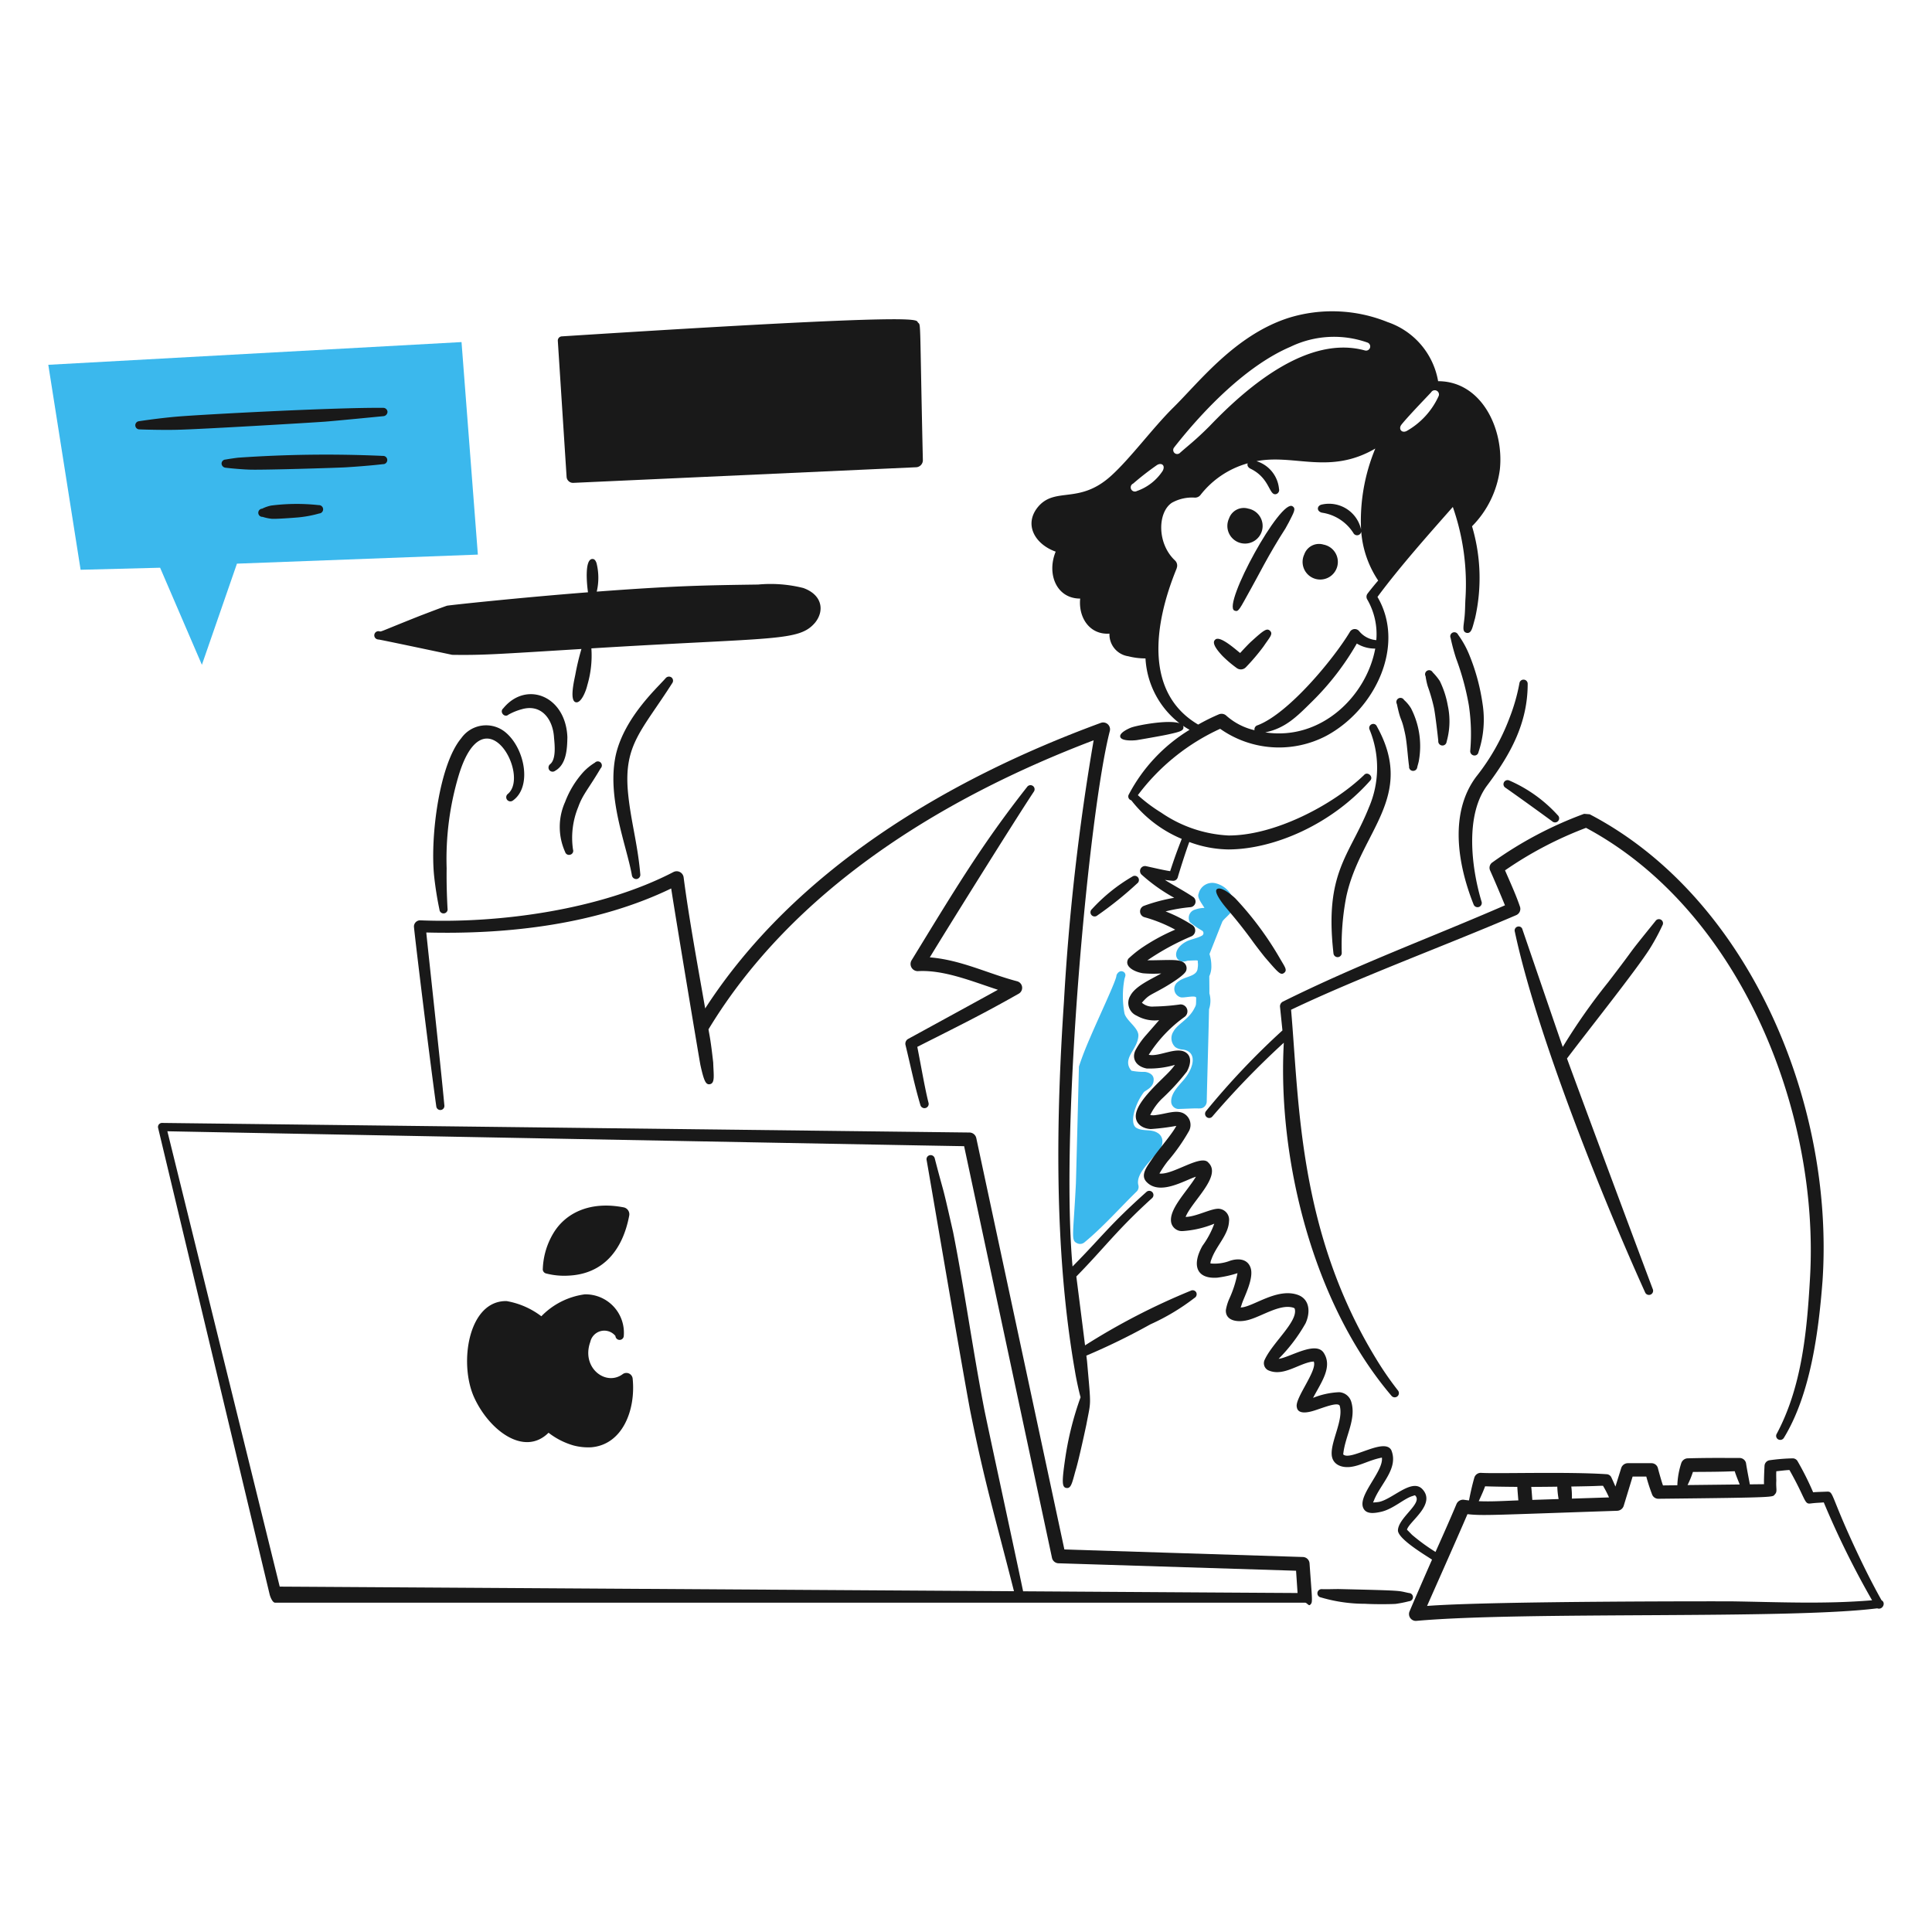 <svg viewBox="0 0 150 150" height="150" width="150" xmlns="http://www.w3.org/2000/svg"><g transform="matrix(0.75,0,0,0.75,0,0)"><path d="M119.805,117.262c-.667-.41-1.509-.109-2.177-.514-.568-.36-.279-1.571-.046-2.149a6.014,6.014,0,0,1,.827-1.535c.132-.172.978-.462,1.011-1.194.073-.536-.34-.828-.882-.909a6.692,6.692,0,0,1-1.4-.119,1.2,1.2,0,0,1-.313-1.158c.171-.741.948-1.429,1.02-2.434.058-.821-1.184-1.523-1.433-2.315a9.717,9.717,0,0,1-.009-3.591l.073-.248a.4.4,0,0,0-.266-.533c-.333-.123-.627.251-.643.468-.039.523-1.844,4.322-2.738,6.43-.422.965-.817,1.957-1.138,2.949,0,.028-.294,11.638-.313,12.1-.277,5.529-.534,5.882.129,6.191a.7.7,0,0,0,.762-.1c1.9-1.566,3.667-3.566,5.355-5.217a.677.677,0,0,0,.221-.689c-.267-.969.819-2.052,1.451-2.811.329-.373.974-.839,1.029-1.607A1.008,1.008,0,0,0,119.805,117.262Z" fill="#3BB8ED"></path><path d="M124.451,96.347a.3.3,0,0,1-.027.512c-.446.251-1.117.373-1.525.562-1.824.912-1.22,2.5.037,2.03,1.212-.049,1.056-.061,1.056.129a1.848,1.848,0,0,1-.009.625c-.046.938-1.374.825-2.076,1.46a.9.9,0,0,0,.34,1.58c.348.073,1.586-.262,1.58.055-.015.775.016.7-.212,1.13-.552,1.083-1.754,1.609-2.14,2.352a1.258,1.258,0,0,0,.193,1.616,1.572,1.572,0,0,0,.818.257c1.553.262,1.052,2.01-.019,3.215-.532.616-1.294,1.369-1.221,2.251a.776.776,0,0,0,.753.68c.138,0,1.2-.046,1.525-.055.615-.027.865.08,1.157-.184a.747.747,0,0,0,.239-.515c.055-2.553.174-6.374.239-9.571a2.786,2.786,0,0,0,.036-1.644c.005-.652-.009-1.24-.009-1.773a2.406,2.406,0,0,0,.211-1.111,3.924,3.924,0,0,0-.192-1.186c1.775-4.487,1.233-3.12,1.414-3.481.474-.539,1.278-1.026,1.112-1.966a2.587,2.587,0,0,0-1.911-1.883,1.445,1.445,0,0,0-1.736,1.075c-.179.387.257.921.6,1.479a3.124,3.124,0,0,0-.974.175.89.89,0,0,0-.533,1.3A8.372,8.372,0,0,0,124.451,96.347Z" fill="#3BB8ED"></path><path d="M49.468 57.412L47.777 35.412 5 37.764 8.344 58.982 16.574 58.771 20.9 68.82 24.529 58.349 49.468 57.412z" fill="#3BB8ED"></path><path d="M155.855,81.551c.694.486,2.743,1.941,4.841,3.481a.426.426,0,1,0,.56-.643,14.634,14.634,0,0,0-5.033-3.6A.424.424,0,0,0,155.855,81.551Z" fill="#191919"></path><path d="M69.463,39.212c-.485.018-1.783.088-2.177.129l-.91-2.269a.419.419,0,0,0-.808.037c-.028,0-.5,1.607-.726,2.4H62.6a.634.634,0,0,0-.349,1.148l1.773,1.424L63.4,44.485a.721.721,0,0,0,1.176.716l1.617-1.423,1.7,1.313a.717.717,0,0,0,1.121-.79l-.745-2.351,1.682-1.507A.7.7,0,0,0,69.463,39.212Z" fill="#3BB8ED"></path><path d="M78.846,38.782c-.481.018-1.788.088-2.177.129l-.91-2.26a.417.417,0,0,0-.808.028c-.027,0-.5,1.607-.725,2.4H71.984a.635.635,0,0,0-.349,1.149l1.773,1.423-.625,2.407a.721.721,0,0,0,1.176.716l1.617-1.423,1.7,1.313a.717.717,0,0,0,1.121-.79l-.744-2.351,1.681-1.507A.7.7,0,0,0,78.846,38.782Z" fill="#3BB8ED"></path><path d="M88.82,38.521c-.481.018-1.787.088-2.177.129l-.909-2.26a.418.418,0,0,0-.808.028c-.028,0-.5,1.607-.726,2.4H81.968a.635.635,0,0,0-.358,1.149l1.773,1.423-.625,2.407a.721.721,0,0,0,1.176.717l1.616-1.424,1.7,1.313a.718.718,0,0,0,1.121-.79l-.745-2.351,1.681-1.507A.7.7,0,0,0,88.82,38.521Z" fill="#3BB8ED"></path><path d="M128.379,67.6c.2-.221.9-.983,1.213-1.25,1.281-1.167,1.564-1.335,1.874-1.056.359.341-.032.677-.653,1.608a21.389,21.389,0,0,1-1.846,2.177.718.718,0,0,1-.946.073,12.231,12.231,0,0,1-1.479-1.258c-.4-.433-1.154-1.283-.772-1.645C126.2,65.7,127.808,67.146,128.379,67.6Z" fill="#191919"></path><path d="M127.785,63.206c.443.177.483-.057,1.782-2.388.559-.969,1.76-3.42,3.5-6.109.128-.22.229-.431.358-.652.485-.971.767-1.392.395-1.635C132.616,51.472,126.509,62.645,127.785,63.206Z" fill="#191919"></path><path d="M137.009,56.376a1.825,1.825,0,1,1-1.993,1.019A1.617,1.617,0,0,1,137.009,56.376Z" fill="#191919"></path><path d="M129.222,52.653a1.825,1.825,0,1,1-1.993,1.019A1.616,1.616,0,0,1,129.222,52.653Z" fill="#191919"></path><path d="M141.781,75.536a10.368,10.368,0,0,1-.074,8.056c-2.01,5.027-4.622,6.707-3.665,15.11a.429.429,0,0,0,.855-.064,26.439,26.439,0,0,1,.459-5.76c1.415-6.762,7.267-10.337,3.178-17.682a.4.4,0,0,0-.542-.22A.413.413,0,0,0,141.781,75.536Z" fill="#191919"></path><path d="M144.606,72.881c.436,2.072.449,1.168.864,3.16.188.894.277,2.523.4,3.288a.41.41,0,0,0,.367.469.431.431,0,0,0,.478-.386c.055-.239.138-.468.174-.707a8.574,8.574,0,0,0-.826-5.392,3.836,3.836,0,0,0-.717-.854A.424.424,0,0,0,144.606,72.881Z" fill="#191919"></path><path d="M147.576,70a7.283,7.283,0,0,0,.221,1.038,17.912,17.912,0,0,1,.652,2.26c.138.69.412,3.034.441,3.407a.433.433,0,0,0,.863.074,7.708,7.708,0,0,0,.12-3.748,9.518,9.518,0,0,0-.827-2.535,5.964,5.964,0,0,0-.735-.9A.419.419,0,0,0,147.576,70Z" fill="#191919"></path><path d="M150.168,66.045a20.759,20.759,0,0,0,.57,2.122,27.2,27.2,0,0,1,1.313,4.823A19.941,19.941,0,0,1,152.2,77.7a.448.448,0,0,0,.349.5.413.413,0,0,0,.5-.331,10.582,10.582,0,0,0,.414-5.088,21.276,21.276,0,0,0-1.415-5.117,9.654,9.654,0,0,0-1.111-1.966A.418.418,0,1,0,150.168,66.045Z" fill="#191919"></path><path d="M157.291,70.728a19.586,19.586,0,0,1-1.029,3.6,22.385,22.385,0,0,1-3.435,6.062c-2.765,3.679-2,8.916-.285,13.228a.437.437,0,0,0,.827-.285c-1.083-3.6-1.708-9.038.615-12.07,2.414-3.219,4.161-6.432,4.161-10.462A.429.429,0,0,0,157.291,70.728Z" fill="#191919"></path><path d="M194.777,165.658c-.946-1.69-1.828-3.453-2.664-5.244-2.652-5.665-2.283-6.026-2.985-6-.317.017-.972.027-1.433.065a29.967,29.967,0,0,0-1.616-3.225.576.576,0,0,0-.524-.284,19.588,19.588,0,0,0-2.361.193.616.616,0,0,0-.532.587c-.013.232-.081,1.667-.046,1.893l-1.475.017c-.036-.251-.264-1.351-.4-2.231a.688.688,0,0,0-.671-.5c-1.83,0-3.048-.023-5.355.036a.728.728,0,0,0-.671.5,8.251,8.251,0,0,0-.406,2.288l-1.487.017c-.112-.286-.441-1.442-.523-1.782a.687.687,0,0,0-.68-.519h-2.462a.732.732,0,0,0-.652.482l-.606,1.939c-.134-.327-.281-.648-.429-.968a.57.57,0,0,0-.5-.313c-4.021-.272-11.415-.034-12.952-.138a.7.7,0,0,0-.717.469c-.257.889-.427,1.708-.562,2.385-.167-.019-.332-.041-.5-.067a.738.738,0,0,0-.789.432c-.7,1.667-1.437,3.316-2.175,4.966a20.329,20.329,0,0,1-2.413-1.757c-.1-.092-.432-.451-.542-.542.2-.847,3.088-2.658,1.571-4.226-1.1-1.1-3.083,1.08-4.483,1.35a5.516,5.516,0,0,1-.6.056c.028-.056.056-.129.083-.184.668-1.739,2.569-3.3,1.819-5.208-.676-1.407-4.231,1.129-4.979.422-.028-.027,0-.064,0-.1.2-1.821,1.367-3.568.818-5.364a1.384,1.384,0,0,0-1.24-.983,8.094,8.094,0,0,0-2.71.588c.828-1.589,2.058-3.2,1.1-4.667-.831-1.272-3.536.5-4.666.625a17.245,17.245,0,0,0,2.792-3.683c.493-1.087.459-2.426-.734-2.912-2.194-.846-4.758,1.277-5.99,1.277.083-.184.129-.4.157-.451.255-.738,1.2-2.534.891-3.6-.276-.929-1.187-1.086-2.122-.79a4.487,4.487,0,0,1-2.049.285.9.9,0,0,1,.092-.405c.474-1.4,1.77-2.529,1.828-3.959a1.145,1.145,0,0,0-1.084-1.3c-.8-.021-2.363.845-3.408.845.645-1.616,3.788-4.233,2.361-5.612-.735-.935-3.7,1.307-5.071,1.121a11.483,11.483,0,0,1,.846-1.259,19.488,19.488,0,0,0,2.232-3.178,1.35,1.35,0,0,0-.68-1.837c-.754-.306-1.7.084-2.7.211a1.768,1.768,0,0,1-.653.009,6.068,6.068,0,0,1,1.185-1.662,23.827,23.827,0,0,0,2.609-2.839c.394-.718.545-1.575-.147-2-.963-.579-2.673.465-3.739.275a.321.321,0,0,0-.064-.009l.23-.349a14.26,14.26,0,0,1,3.49-3.582.713.713,0,0,0-.441-1.286,22.217,22.217,0,0,1-2.755.22,1.629,1.629,0,0,1-1.231-.395c.753-.846.744-.687,2.278-1.561.436-.249,2.192-1.292,2.315-1.782a.741.741,0,0,0-.12-.68c-.448-.559-1.6-.367-3.9-.367a25.859,25.859,0,0,1,4.547-2.481.663.663,0,0,0,.1-1.166,15.465,15.465,0,0,0-2.765-1.415,16.872,16.872,0,0,1,2.582-.441.58.58,0,0,0,.266-1.056c-.946-.634-1.957-1.157-2.921-1.763.285.036.551.073.827.091a.493.493,0,0,0,.5-.34c.228-.794.88-2.834,1.2-3.677a12.009,12.009,0,0,0,4.06.771c4.584-.016,10.541-2.481,14.651-7.11.417-.416-.269-1.007-.615-.6-3.235,3.124-9.289,6.283-14.036,6.265a13.468,13.468,0,0,1-6.962-2.361,16.29,16.29,0,0,1-2.424-1.814,22.145,22.145,0,0,1,8.52-6.87,10.558,10.558,0,0,0,10.995.726c5.1-2.754,8.216-9.4,5.291-14.376,2.338-3.172,5.613-6.829,7.8-9.314a24.184,24.184,0,0,1,1.3,9.616c-.028.588-.028,1.158-.083,1.737-.1,1.044-.282,1.545.2,1.68.546.114.621-.615.882-1.5a18.782,18.782,0,0,0-.311-9.534,10.234,10.234,0,0,0,2.882-5.887c.443-4.21-1.906-9.131-6.393-9.131a7.877,7.877,0,0,0-5.227-6.118A15.259,15.259,0,0,0,133.42,32.9c-5.548,1.772-9.277,6.65-11.969,9.3-2.135,2.115-4.436,5.258-6.439,7.064-3.282,2.967-5.71,1.121-7.5,3.142-1.588,1.84-.4,3.925,1.772,4.7-.942,2.294.069,4.859,2.536,4.859-.2,1.986,1,3.77,3.031,3.628a2.284,2.284,0,0,0,1.947,2.343,7.181,7.181,0,0,0,1.783.223A9.122,9.122,0,0,0,122.1,74.87c-1.145-.393-4.343.2-5.02.453-.1.038-1.23.5-1.112.955.111.428,1.215.4,1.7.34.1-.013,2.744-.465,3.371-.616,1.241-.272,1.49-.386,1.469-.744-.011-.191-.238-.2.635.291a17.2,17.2,0,0,0-6.282,6.681.412.412,0,0,0,.25.618,12.927,12.927,0,0,0,5.223,3.993c-.511,1.321-.691,1.8-1.2,3.342-.678-.1-1.845-.379-2.517-.523a.515.515,0,0,0-.45.872,17.88,17.88,0,0,0,3.389,2.407,17.816,17.816,0,0,0-3.141.836.619.619,0,0,0,.064,1.175,15.087,15.087,0,0,1,3.178,1.287,20.354,20.354,0,0,0-3.5,1.91,11.775,11.775,0,0,0-1.351,1.1c-.476.793.619,1.366,1.516,1.506a11.963,11.963,0,0,0,1.892.018c-.986.572-2.664,1.28-3.2,2.3a1.439,1.439,0,0,0,.661,2.075,3.736,3.736,0,0,0,2.324.46c-.135.134.269-.307-1.369,1.561a8.232,8.232,0,0,0-1.01,1.415c-.54.9-.086,1.807,1.093,2.03a9.357,9.357,0,0,0,2.912-.377,6.254,6.254,0,0,1-.542.662c-.766.837-2.9,2.63-3.408,4.1-.383,1.1.382,1.821,1.451,1.883a23.759,23.759,0,0,0,2.646-.33c-.411.821-1.9,2.528-2.5,3.417-.494.737-1.257,1.647-.606,2.361,1.373,1.487,3.957-.143,5.135-.515-.925,1.542-2.89,3.417-2.545,4.8a1.135,1.135,0,0,0,1.176.827,10.354,10.354,0,0,0,3.27-.763,9.118,9.118,0,0,1-1.222,2.288c-1.092,1.936-.691,3.446,1.525,3.3a11.4,11.4,0,0,0,2.1-.468,11.321,11.321,0,0,1-.846,2.645,4.951,4.951,0,0,0-.358,1.176c-.054,1.2,1.4,1.341,2.554.955,1.245-.393,2.912-1.459,4.17-1.258.1.014.374.061.405.165.373,1.293-2.294,3.505-3.1,5.263a.817.817,0,0,0,.34,1.1c1.528.7,3.088-.641,4.528-.882a1.4,1.4,0,0,0,.2-.018c.406.922-1.978,3.8-1.754,4.712.1.76,1.08.6,1.809.367.875-.271,2.381-.909,2.627-.514.427,1.412-.88,3.615-.826,5.006.026,1,.865,1.439,1.874,1.35,1.091-.11,2-.718,3.325-.973.2,1.468-2.707,4.069-1.856,5.346.343.538,1.162.4,1.764.266,1.288-.287,2.431-1.427,3.334-1.653.074-.028.166-.083.212-.028.791.791-1.72,2.258-1.792,3.573-.058.871,2.709,2.519,3.528,3.058-.46,1.031-2.008,4.591-2.321,5.344a.708.708,0,0,0,.735.992c11.308-1,38.566-.136,47.674-1.295C194.884,166.7,195.262,165.92,194.777,165.658Zm-49.7-121.7c.787-.98,2.994-3.243,3.077-3.353a.436.436,0,0,1,.762.422,7.914,7.914,0,0,1-3.288,3.583C145.1,44.891,144.734,44.387,145.079,43.959Zm-14.1,31.857c2.076-.427,3.261-1.621,4.78-3.125a27.863,27.863,0,0,0,4.7-6.072,3.572,3.572,0,0,0,1.908.523C141.456,72.049,136.772,76.69,130.98,75.816Zm-9.4-29.537c3.056-3.888,7.487-8.449,12.015-10.38a10.366,10.366,0,0,1,7.955-.441.43.43,0,0,1-.266.818c-5.766-1.576-11.929,3.508-16.048,7.817-1.486,1.487-2.117,1.935-3.067,2.774a.412.412,0,0,1-.6.009A.42.42,0,0,1,121.584,46.279Zm-3.874,4.544a.431.431,0,1,1-.4-.762,29.607,29.607,0,0,1,2.471-1.92c.457-.276.893.015.588.6A5.246,5.246,0,0,1,117.71,50.823Zm4.1,8.009a.726.726,0,0,0-.165-.809c-1.887-1.763-1.809-4.991-.325-5.977a4.3,4.3,0,0,1,2.37-.532.713.713,0,0,0,.6-.285,9.4,9.4,0,0,1,4.879-3.265c-.07.191,0,.416.3.562,2.05,1,1.89,2.85,2.664,2.619a.443.443,0,0,0,.276-.533,3.316,3.316,0,0,0-2.33-2.871c3.95-.762,7.581,1.445,12.3-1.307a19.509,19.509,0,0,0-1.477,8.37,3.4,3.4,0,0,0-4.051-2.575c-.537.109-.576.707.009.845a4.653,4.653,0,0,1,3.242,2.094.433.433,0,0,0,.819-.133,10.551,10.551,0,0,0,1.757,5.065c-.12.129-.717.84-1.111,1.362a.54.54,0,0,0-.027.588,7.177,7.177,0,0,1,.942,4.217,2.54,2.54,0,0,1-1.777-.933.585.585,0,0,0-.965.091c-1.653,2.754-6.321,8.431-9.543,9.654a.442.442,0,0,0-.322.514,6.633,6.633,0,0,1-2.913-1.5.721.721,0,0,0-.771-.147,21.175,21.175,0,0,0-2.149,1.063C118.511,71.76,119.383,64.752,121.813,58.832Zm53.437,93.544c1.083-.009,2.14-.009,3.233-.037.368-.009.735-.027,1.111-.036.054.243.351.967.51,1.369l-5.4.062A9.97,9.97,0,0,0,175.25,152.376Zm-9.3,1.429a10.819,10.819,0,0,1,.624,1.208l-3.842.124a8.27,8.27,0,0,0-.061-1.252C165.654,153.837,164.955,153.823,165.946,153.805Zm-4.73.1a8.962,8.962,0,0,0,.137,1.277l-2.721.088c-.023-.3-.077-1.07-.112-1.344C159.408,153.92,160.327,153.914,161.216,153.9Zm-7.477-.043c.726.027,1.943.05,3.339.059.012.275.079,1.07.107,1.4-1.522.052-2.789.142-4.1.082C153.463,154.559,153.56,154.337,153.739,153.861Zm25.441,11.908c-.114,0-24.564-.049-31.442.477.156-.376,2.976-6.687,4.179-9.5,1.614.173,2.39.092,15.5-.35a.74.74,0,0,0,.67-.5l.928-3.045h1.414a19.018,19.018,0,0,0,.6,1.851.688.688,0,0,0,.643.45c12.641-.134,11.787-.165,12.07-.459s.095-.543.147-1.424c-.009-.321-.018-.643,0-.964.263-.024.938-.113,1.36-.129,1.722,3.036,1.517,3.559,2.186,3.463.666-.077.582-.05,1.368-.11a90.4,90.4,0,0,0,5,10.132C188.839,166.074,184.1,165.842,179.18,165.769Z" fill="#191919"></path><path d="M46.328,94.05c-.07-1.332-.112-2.695-.092-4.179a30.2,30.2,0,0,1,1.231-9.544c2.644-8.815,7.475-.086,5.1,1.865a.43.43,0,0,0,.514.689c2-1.406,1.271-5.323-.689-7.018a3.143,3.143,0,0,0-4.638.551c-2.268,2.691-3.221,10.119-2.82,14.21a35.427,35.427,0,0,0,.56,3.546A.422.422,0,1,0,46.328,94.05Z" fill="#191919"></path><path d="M52.643,73.975A6,6,0,0,1,54,73.424c2.045-.6,3.25,1.034,3.353,2.949.076.788.219,2.22-.395,2.728a.446.446,0,0,0-.1.606.425.425,0,0,0,.6.092c1.164-.647,1.258-2.212,1.277-3.5-.181-4.305-4.289-5.853-6.641-2.967C51.675,73.687,52.223,74.351,52.643,73.975Z" fill="#191919"></path><path d="M61.586,78.949a5.722,5.722,0,0,0-1.2.974A9.807,9.807,0,0,0,58.5,83.018a6.31,6.31,0,0,0,0,5.172.419.419,0,0,0,.542.285.41.41,0,0,0,.275-.533,8.384,8.384,0,0,1,.542-4.4c.476-1.324,1.038-1.835,2.315-4a.422.422,0,0,0,.009-.6A.414.414,0,0,0,61.586,78.949Z" fill="#191919"></path><path d="M68.906,70.207c-.915,1.046-4.208,4.022-5.135,7.845-1.013,4.44,1.083,9.4,1.645,12.566a.448.448,0,0,0,.5.376.44.44,0,0,0,.367-.487c-.273-3.216-1.026-5.653-1.286-8.616-.408-4.826,1.459-6.264,4.584-11.16a.432.432,0,0,0-.065-.6A.446.446,0,0,0,68.906,70.207Z" fill="#191919"></path><path d="M83.158,60.87a13.869,13.869,0,0,0-4.676-.358c-5.413.078-8.417.111-16.709.733a6.22,6.22,0,0,0-.023-2.959c-.08-.225-.192-.427-.422-.422-.833.015-.579,2.625-.459,3.45-6.91.538-14.471,1.341-14.61,1.393-.946.331-1.855.689-2.8,1.047-4.507,1.791-3.911,1.638-4.234,1.59a.428.428,0,0,0-.138.844c.823.183-2.581-.582,7.725,1.6,3.216.046,4.569-.066,13.379-.606a25.525,25.525,0,0,0-.634,2.662c-.1.516-.622,2.653.028,2.847.559.167,1.079-1.153,1.212-1.754a10.775,10.775,0,0,0,.422-3.818c19.022-1.167,21.472-.689,23.153-2.656C85.362,63.247,85.145,61.585,83.158,60.87Z" fill="#191919"></path><path d="M64.56,124.986c-3.56-.689-6.063.637-7.284,2.691a7.7,7.7,0,0,0-1.084,3.647.45.45,0,0,0,.322.5,7.465,7.465,0,0,0,2.324.229c3.618-.158,5.631-2.664,6.3-6.227A.729.729,0,0,0,64.56,124.986Z" fill="#191919"></path><path d="M65.492,142.708a.652.652,0,0,0-1.029-.459c-1.747,1.3-4.324-.664-3.353-3.343a1.483,1.483,0,0,1,2.6-.607.432.432,0,0,0,.863-.009,3.973,3.973,0,0,0-4.041-4.3,7.678,7.678,0,0,0-4.492,2.269,8.266,8.266,0,0,0-3.6-1.571c-3.975-.075-4.965,6.477-3.344,10,1.564,3.4,5.18,6.126,7.689,3.629a7.668,7.668,0,0,0,2.572,1.313,5.984,5.984,0,0,0,1.837.193C64.448,149.563,65.826,145.958,65.492,142.708Z" fill="#191919"></path><path d="M14.412,44.449c.711.034,2.938.077,4.06.037,2.274-.049,13.573-.719,15.174-.836,1.387-.11,6.054-.57,6.054-.57a.459.459,0,0,0,.413-.459.44.44,0,0,0-.469-.4c-4.894-.049-18.338.666-21.237.9-2.023.169-4.168.506-4.051.487A.424.424,0,0,0,14.412,44.449Z" fill="#191919"></path><path d="M23.373,48.419c.554.073,1.906.189,2.6.2,1.791.03,8.6-.179,9.773-.239,2.5-.153,3.995-.343,3.895-.33a.428.428,0,1,0,0-.855,131.047,131.047,0,0,0-14.991.184c-.809.1-1.3.193-1.3.193a.422.422,0,0,0-.413.432A.456.456,0,0,0,23.373,48.419Z" fill="#191919"></path><path d="M27.185,53.505a4.586,4.586,0,0,0,.955.2c.453.032,2.219-.1,2.673-.138a12.054,12.054,0,0,0,2.232-.413.432.432,0,0,0-.055-.863,20.806,20.806,0,0,0-4.932.046,3.777,3.777,0,0,0-.919.321A.423.423,0,0,0,27.185,53.505Z" fill="#191919"></path><path d="M58.167,34.82a.435.435,0,0,0-.422.459l.909,14.091a.667.667,0,0,0,.707.615l35.484-1.616a.729.729,0,0,0,.689-.735C95.2,32.8,95.341,33.7,95.038,33.4,94.71,33.09,96.956,32.342,58.167,34.82Zm35.677-.175c-1.947.074-32.949.965-35.19,1.02.11,1.065,1.176,11.767,1.286,12.942,1.846-.091,31.516-1.524,34.124-1.644Z" fill="#191919"></path><path d="M145.863,164.912c-1.237-.248-.284-.251-7.293-.414-.57,0-1.158.028-1.727.01a.431.431,0,0,0-.11.854,16.044,16.044,0,0,0,4.556.661c1.128.065,2.835.042,3.205.009a12.486,12.486,0,0,0,1.378-.275A.423.423,0,0,0,145.863,164.912Z" fill="#191919"></path><path d="M103.3,102.461c-2.747-.9-5.613-2.082-8.276-1.929a.742.742,0,0,1-.671-1.1c4.581-7.485,7.3-12.03,11.978-17.976a.425.425,0,0,1,.689.5c-1.855,2.783-9,14.229-10.766,17.15,3.241.263,6.008,1.678,9.021,2.471a.7.7,0,0,1,.165,1.3c-3.861,2.192-6.316,3.383-10.481,5.493.446,2.275.789,4.327,1.167,5.814a.437.437,0,0,1-.845.221c-.643-2.187-.931-3.7-1.543-6.228a.568.568,0,0,1,.284-.634C96.538,106.172,102.729,102.782,103.3,102.461Z" fill="#191919"></path><path d="M123.836,133.789a.423.423,0,0,0-.569-.174,69.32,69.32,0,0,0-10.944,5.657c-.3-2.435-.9-7.09-.9-7.132,2.963-3.023,4.218-4.832,7.845-8.117a.433.433,0,0,0-.569-.652c-3.911,3.5-4.587,4.617-7.67,7.734-1.313-14.681,1.727-47.214,3.858-55.426a.71.71,0,0,0-.937-.845C97.88,80.737,82.224,90.139,73,104.393c-.772-4.411-1.69-9.4-2.233-13.585a.726.726,0,0,0-1.038-.542c-7.516,3.908-18,5.346-26.252,5.006a.643.643,0,0,0-.625.671c.184,1.873,1.706,14.276,2.315,18.61a.421.421,0,0,0,.836-.092c-.4-4.354-1.718-16.3-1.874-17.93,8.505.22,17.656-.839,25.352-4.557.433,2.852,2.954,17.967,3.028,18.289.363,1.634.553,2.04.964,1.975.572-.092.393-.954.359-2.233-.276-2.473-.389-2.8-.488-3.451,8.717-14.4,24.007-23.887,39.87-29.92a239.871,239.871,0,0,0-3.077,27.089c-.785,11.7-1.077,25.56,1.143,38.218.1.657.4,2.075.581,2.7a32.669,32.669,0,0,0-1.627,6.59c-.307,2.148-.3,2.722.138,2.8.51.094.607-.5.974-1.819.33-1.051,1.09-4.619,1.111-4.721.493-2.629.5-1.662.072-6.59l-.07-.567a68.219,68.219,0,0,0,6.631-3.24,22.706,22.706,0,0,0,4.556-2.728A.443.443,0,0,0,123.836,133.789Z" fill="#191919"></path><path d="M113.6,94.764a37.355,37.355,0,0,0,4.124-3.316.433.433,0,1,0-.514-.7,17.9,17.9,0,0,0-4.18,3.371A.43.43,0,0,0,113.6,94.764Z" fill="#191919"></path><path d="M126.986,94.042c.331.409,1.177,1.345,2.562,3.224.3.433,1,1.34,1.387,1.819,1.419,1.646,1.633,1.9,2,1.626.358-.287.072-.615-.413-1.451a33.635,33.635,0,0,0-4.593-6.21c-.2-.213-1.543-1.415-1.984-.974C125.631,92.452,126.893,93.942,126.986,94.042Z" fill="#191919"></path><path d="M171.374,95.347c-3.532,4.364-1.5,1.915-4.923,6.366a62.041,62.041,0,0,0-4.674,6.667c-.216-.594-3.851-11.222-4.172-12.159a.4.4,0,0,0-.514-.294.412.412,0,0,0-.276.523c2.245,10.572,9.026,27.478,13.484,37.331a.431.431,0,0,0,.8-.322c-.4-1.04-6.476-17.3-8.886-23.883,2.2-2.922,7.214-9.2,8.592-11.4a22.159,22.159,0,0,0,1.286-2.38A.423.423,0,0,0,171.374,95.347Z" fill="#191919"></path><path d="M164.565,84.294l-.579-.046a39.839,39.839,0,0,0-9.479,5.016.675.675,0,0,0-.248.854c.2.445.807,1.828,1.534,3.6-7.864,3.421-15,6.009-22.983,9.966a.549.549,0,0,0-.3.57l.248,2.415a78.6,78.6,0,0,0-7.909,8.35.439.439,0,0,0,.046.606.418.418,0,0,0,.6-.036,88.366,88.366,0,0,1,7.405-7.647c-.66,11.823,2.909,26.872,11.155,36.561a.434.434,0,0,0,.67-.551,33.208,33.208,0,0,1-2.287-3.316c-8.034-13.152-7.951-26.538-8.786-36.107,7.051-3.364,15.867-6.6,23.3-9.792a.705.705,0,0,0,.4-.863c-.369-1.089-.776-2-1.552-3.775a38.879,38.879,0,0,1,8.386-4.4c15.853,8.486,24.254,29.248,23.175,46.782-.315,5.458-.861,11.125-3.435,15.946a.413.413,0,0,0,.156.579.442.442,0,0,0,.588-.165c2.777-4.549,3.6-11.06,4-16.277C189.9,114.039,180.957,92.851,164.565,84.294Z" fill="#191919"></path><path d="M135.564,161.852a.708.708,0,0,0-.68-.671l-24.7-.78-9.121-42.594a.73.73,0,0,0-.689-.569l-83.58-.992a.416.416,0,0,0-.422.532L27.9,165c.055.266.3.909.578.909H135.1c.193,0,.376.368.523.221C135.907,165.854,135.851,165.906,135.564,161.852Zm-29.652,2.878c-1.007-4.823-3.837-17.835-4.063-19.061-1.157-6-1.993-12.088-3.178-18.1-1.3-5.725-.784-3.325-1.911-7.67a.436.436,0,0,0-.514-.312.422.422,0,0,0-.321.514c.193,1.029,3.527,20.686,4.491,25.839,1.475,7.4,2.569,10.984,4.55,18.781-30.5-.192-73.931-.463-76.01-.475L17.327,117.109c2.122.046,79,1.5,82.478,1.543l9.093,42.6a.712.712,0,0,0,.689.579l24.581.771.156,2.306C132.6,164.9,120.919,164.825,105.912,164.73Z" fill="#191919"></path></g></svg>